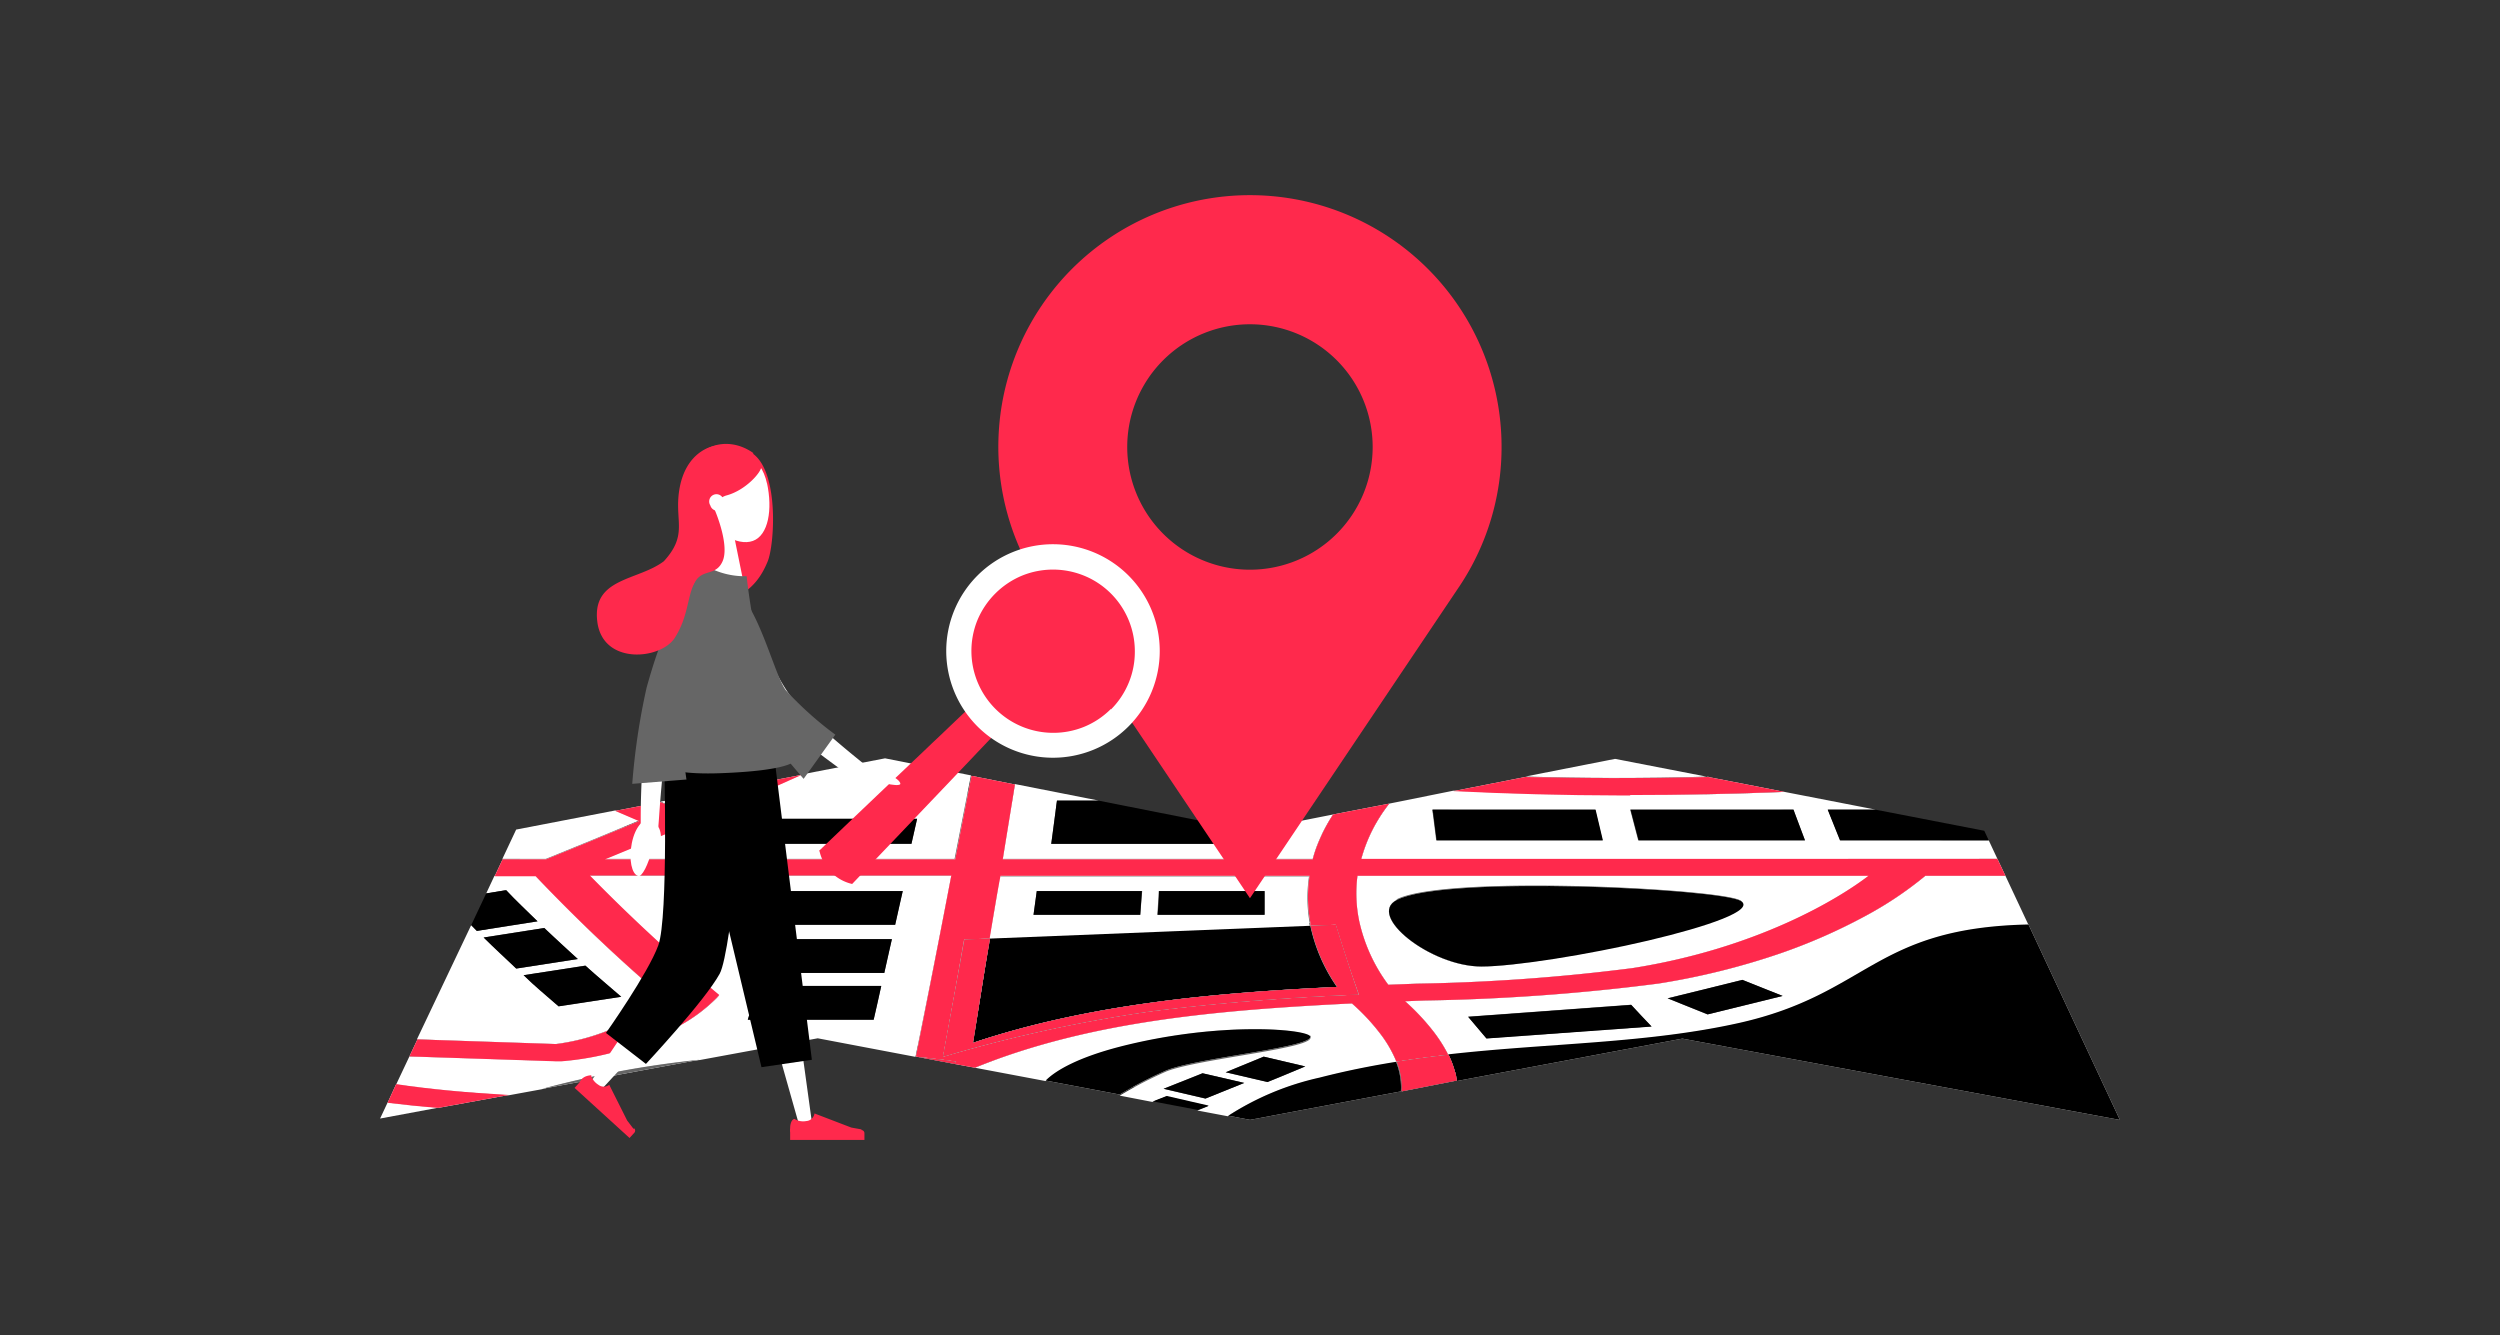 <svg id="Calque_1" data-name="Calque 1" xmlns="http://www.w3.org/2000/svg" xmlns:xlink="http://www.w3.org/1999/xlink" viewBox="0 0 230.21 122.97"><rect x="0" y="0" width="230.21" height="122.97" fill="#333333" stroke="none"/><defs><style>.cls-1{fill:none;}.cls-2{fill:#666;}.cls-3{clip-path:url(#clip-path);}.cls-4{fill:#fff;}.cls-5{fill:#ff294c;}.cls-6{fill:#75d1f2;}</style><clipPath id="clip-path"><rect class="cls-1" x="35" y="18" width="160.21" height="86.97"/></clipPath></defs><title>map</title><polygon class="cls-2" points="75.31 94.61 115.11 102.14 154.92 94.67 192.96 101.74 181.82 78 148.72 71.55 115.11 78.16 81.5 71.5 48.43 77.89 37.25 101.63 75.31 94.61"/><g class="cls-3"><path class="cls-4" d="M64.66,73.08l-3.83.74,1.06.46,2.77-1.2"/><path class="cls-4" d="M58.84,75.57l-2.19-.94-9.12,1.76-1.27,2.7h4q4.38-1.77,8.56-3.52"/><path class="cls-4" d="M87.9,79.09l1.51-7.69L81.5,69.83l-7.67,1.48q-8.61,3.89-18.11,7.78ZM84.45,75.4c-.17.76-.34,1.53-.52,2.3H69.1l.78-2.3Z"/><path class="cls-4" d="M120.88,79.09c.09-.33.19-.66.31-1A15.28,15.28,0,0,1,122.76,75l-6.38,1.26c0,.48,0,1,0,1.46H96.8c.18-1.33.35-2.65.53-4h3.84L93.46,72.2c-.37,2.29-.75,4.59-1.12,6.89Z"/><path class="cls-4" d="M183.93,79.09l-.8-1.71H169.46c-.38-.94-.76-1.88-1.13-2.82h4.42l-8.43-1.64c-4.76.19-9.52.29-14.22.29h-.85c-5.23,0-10.4-.15-15.42-.4L127.93,74a14.36,14.36,0,0,0-2.58,5.12Zm-18.78-4.53c.35.94.7,1.88,1.06,2.82H150.85c-.25-.94-.49-1.88-.74-2.82ZM147.6,77.38H132.25l-.36-2.82h15c.22.94.45,1.88.67,2.82"/><path class="cls-4" d="M35,103l5.36-1c-1.64-.13-3.2-.29-4.67-.47Z"/><path class="cls-4" d="M58.41,93.74a15.7,15.7,0,0,0,2.67-1.91A151.83,151.83,0,0,1,49.31,80.65H45.53l-.76,1.62,1.84-.3c.93,1,1.9,1.92,2.89,2.87l-5.59.88-.52-.53-5,10.52,12.78.43a19.55,19.55,0,0,0,7.19-2.4M44.53,86.33l5.6-.88c1,1,2,1.91,3.09,2.86l-5.67.88c-1-1-2-1.91-3-2.86m9.37,2.59c1.07,1,2.17,1.91,3.3,2.86l-5.77.88c-1.1-1-2.18-1.91-3.22-2.86l5.69-.88"/><path class="cls-4" d="M128.59,97.77a11.22,11.22,0,0,0-1.33-2.37,19.07,19.07,0,0,0-2.77-3C112.34,93,100.38,94,89.77,98.32l6.52,1.23c1-1,3.16-2.16,6.76-3.1,9-2.38,17-1.72,17.58-1,.84,1.06-10.1,2-13.19,3.2a36.37,36.37,0,0,0-4.33,2.24l3,.58,1.28-.5,3.87.89-1,.4,2.8.53a25.71,25.71,0,0,1,8.4-3.51c2.41-.62,4.76-1.09,7.08-1.46M111,101.16l-3.86-.9,3.59-1.43,3.84.89L111,101.16m5.71-1.53-3.85-.89,3.5-1.44,3.83.9c-1.15.48-2.31,1-3.48,1.43"/><path class="cls-4" d="M54.31,80.65a157.3,157.3,0,0,0,11.91,11l-.23.26a14.66,14.66,0,0,1-3.25,2.45,27,27,0,0,1-11,3.35l-.54,0L37.7,97.28l-1.22,2.58c3,.43,6.57.76,10.36,1l3.06-.56a92,92,0,0,1,14.55-2.69l10.85-2,9,1.71Q86,89,87.6,80.65ZM80.45,93.9H68.86c.31-1,.63-2.07.94-3.11H81.15c-.23,1-.46,2.08-.7,3.11m1-4.31H71.92l.9-3.11h9.31c-.24,1-.47,2.08-.7,3.11M70,85.16c.32-1,.65-2.07,1-3.11H83.13c-.24,1-.47,2.08-.7,3.11Z"/><path class="cls-4" d="M127.88,90.68l2.61-.1a179,179,0,0,0,19.85-1.43c11.46-1.81,19-6.37,21.75-8.5H125a12.75,12.75,0,0,0,.16,4.19,15.4,15.4,0,0,0,2.68,5.84m.75-7.86c4.44-2.3,29.77-1,31.67.09,1.34.84-2.94,2.35-8.52,3.65S139.38,89,136.41,89c-4.69,0-10.59-4.71-7.78-6.13"/><path class="cls-4" d="M120.6,85a13.23,13.23,0,0,1-.06-4.3H92.08c-.32,1.93-.63,3.86-1,5.78l29.53-1.18-.06-.3M105,84.24H95.17l.3-2.19h9.71L105,84.24m1.57,0c.05-.73.09-1.46.13-2.19h9.71c0,.73,0,1.46,0,2.19Z"/><path class="cls-4" d="M157.32,71.55l-8.6-1.67-8.28,1.63c5.1.15,10.77.19,16.88,0"/><path class="cls-4" d="M171.71,84.38a52.76,52.76,0,0,1-7.8,3.42,66.69,66.69,0,0,1-11.2,2.77,191.32,191.32,0,0,1-21.5,1.56l-1.82.07a21.28,21.28,0,0,1,2.66,2.85,13.43,13.43,0,0,1,1.31,2.08c9.25-1,18.29-1,26.81-2.9,11.92-2.68,12.37-8.76,26.62-9.06l-2.12-4.52h-7.38a33.53,33.53,0,0,1-5.58,3.73M136.88,95.62l-1.69-2,15-1.1c.62.67,1.25,1.33,1.88,2l-15.21,1.1m20.37-2.21-3.68-1.48q3.48-.84,6.88-1.7l3.71,1.48-6.91,1.7"/><path class="cls-4" d="M64.45,97.58a92,92,0,0,0-14.55,2.69Z"/><path class="cls-2" d="M64.45,97.58a92,92,0,0,0-14.55,2.69Z"/><path class="cls-4" d="M123.11,90.89a15.47,15.47,0,0,1-2.45-5.64h0L91.13,86.43c-.52,3.21-1,6.41-1.57,9.61,10.69-3.59,22.34-4.62,33.55-5.15"/><path d="M123.11,90.89a15.47,15.47,0,0,1-2.45-5.64h0L91.13,86.43c-.52,3.21-1,6.41-1.57,9.61,10.69-3.59,22.34-4.62,33.55-5.15"/><path class="cls-4" d="M128.59,97.77c-2.32.37-4.67.84-7.08,1.46a25.71,25.71,0,0,0-8.4,3.51l2,.38L129,100.5a6.31,6.31,0,0,0-.45-2.73"/><path d="M128.59,97.77c-2.32.37-4.67.84-7.08,1.46a25.71,25.71,0,0,0-8.4,3.51l2,.38L129,100.5a6.31,6.31,0,0,0-.45-2.73"/><path class="cls-4" d="M133.36,97.13a8.81,8.81,0,0,1,.61,1.63,5.49,5.49,0,0,1,.15.79l20.8-3.91,40.29,7.49-8.42-18c-14.25.3-14.7,6.37-26.62,9.06-8.52,1.91-17.56,1.85-26.81,2.9"/><path d="M133.36,97.13a8.81,8.81,0,0,1,.61,1.63,5.49,5.49,0,0,1,.15.79l20.8-3.91,40.29,7.49-8.42-18c-14.25.3-14.7,6.37-26.62,9.06-8.52,1.91-17.56,1.85-26.81,2.9"/><path d="M71,82.05c-.32,1-.65,2.08-1,3.11H82.43c.23-1,.46-2.07.7-3.11Z"/><path d="M68.86,93.9H80.45c.24-1,.47-2.07.7-3.11H69.8c-.31,1-.63,2.08-.94,3.11"/><path d="M71.92,89.59h9.51c.23-1,.46-2.07.7-3.11H72.82l-.9,3.11"/><path d="M83.93,77.7c.18-.77.35-1.54.52-2.3H69.88l-.78,2.3Z"/><path d="M96.8,77.7h19.59V76.24l-1.27.25-13.94-2.76H97.33c-.18,1.32-.35,2.64-.53,4"/><path d="M132.25,77.38H147.6c-.22-.94-.45-1.88-.67-2.82h-15l.36,2.82"/><path d="M166.21,77.38c-.36-.94-.71-1.88-1.06-2.82h-15c.25.94.49,1.88.74,2.82Z"/><path d="M169.46,77.38h13.67l-.41-.88-10-1.94h-4.42c.37.94.75,1.88,1.13,2.82"/><path d="M49.5,84.84c-1-1-2-1.91-2.89-2.87l-1.84.3-1.38,2.92.52.53,5.59-.88"/><path d="M50.13,85.45l-5.6.88c1,1,2,1.91,3,2.86l5.67-.88c-1.06-1-2.09-1.91-3.09-2.86"/><path d="M57.2,91.79c-1.13-1-2.23-1.91-3.3-2.87l-5.69.88c1,1,2.12,1.91,3.22,2.87l5.77-.88"/><path d="M95.17,84.24H105l.15-2.19H95.47l-.3,2.19"/><path d="M106.73,82.05c0,.73-.08,1.46-.13,2.19h9.86c0-.73,0-1.46,0-2.19Z"/><path class="cls-4" d="M120.63,95.4c-.57-.67-8.56-1.33-17.58,1-3.6.94-5.75,2.08-6.76,3.1l6.82,1.29a36.37,36.37,0,0,1,4.33-2.24c3.09-1.21,14-2.14,13.19-3.2"/><path d="M120.63,95.4c-.57-.67-8.56-1.33-17.58,1-3.6.94-5.75,2.08-6.76,3.1l6.82,1.29a36.37,36.37,0,0,1,4.33-2.24c3.09-1.21,14-2.14,13.19-3.2"/><path d="M107.44,100.92l-1.28.5,4.15.79,1-.4-3.87-.89"/><path d="M107.15,100.26l3.86.9,3.57-1.44-3.84-.89-3.59,1.43"/><path d="M112.87,98.74l3.84.9,3.49-1.44-3.83-.9-3.5,1.44"/><path d="M135.19,93.63l1.69,2,15.21-1.1c-.63-.66-1.26-1.32-1.88-2l-15,1.1"/><path d="M153.57,91.93l3.68,1.48,6.91-1.7-3.71-1.48q-3.4.85-6.88,1.7"/><path class="cls-4" d="M127.26,95.4a11.22,11.22,0,0,1,1.33,2.37c1.6-.25,3.19-.46,4.77-.64a13.43,13.43,0,0,0-1.31-2.08,20.68,20.68,0,0,0-2.66-2.85l1.82-.07a191.32,191.32,0,0,0,21.5-1.56,66.69,66.69,0,0,0,11.2-2.77,52.3,52.3,0,0,0,7.8-3.42,33.53,33.53,0,0,0,5.58-3.73h7.38l-.74-1.56H125.35A14.36,14.36,0,0,1,127.93,74l-5.17,1a15.28,15.28,0,0,0-1.57,3.13c-.12.32-.22.65-.31,1H92.34c.37-2.3.75-4.6,1.12-6.89l-4-.8-1.5,7.69H55.72q9.5-3.9,18.11-7.78l-9.16,1.77-2.78,1.2-1.06-.46-4.18.81,2.19.94q-4.19,1.75-8.56,3.52h-4l-.73,1.56h3.78A155.63,155.63,0,0,0,61.08,91.83a15.7,15.7,0,0,1-2.67,1.91,19.55,19.55,0,0,1-7.19,2.4l-12.78-.43-.74,1.57,13.47.45.54,0a27,27,0,0,0,11-3.35A15,15,0,0,0,66,91.88c.08-.09.16-.17.23-.26a159.41,159.41,0,0,1-11.91-11H87.6Q86,89,84.34,97.29l.3.06c.39,0,.75.07,1.07.11,1.51.16,2.33.3,2.33.3l-.15.21,1.88.35C100.38,94,112.34,93,124.49,92.4a19.07,19.07,0,0,1,2.77,3M125,80.65h47.05c-2.78,2.13-10.29,6.69-21.75,8.5a178.86,178.86,0,0,1-19.85,1.43l-2.61.1a15.26,15.26,0,0,1-2.67-5.84,12.47,12.47,0,0,1-.17-4.19M86.84,97.3q1-5.39,1.94-10.77l2.35-.1c.32-1.93.63-3.85,1-5.78h28.46a13,13,0,0,0,.07,4.3c0,.1,0,.2,0,.3l2.3-.09q1,3.21,2.17,6.42s-9.65.31-19.25,1.56a134.78,134.78,0,0,0-19,4.16"/><path class="cls-5" d="M127.26,95.4a11.22,11.22,0,0,1,1.33,2.37c1.6-.25,3.19-.46,4.77-.64a13.43,13.43,0,0,0-1.31-2.08,20.68,20.68,0,0,0-2.66-2.85l1.82-.07a191.32,191.32,0,0,0,21.5-1.56,66.69,66.69,0,0,0,11.2-2.77,52.3,52.3,0,0,0,7.8-3.42,33.53,33.53,0,0,0,5.58-3.73h7.38l-.74-1.56H125.35A14.36,14.36,0,0,1,127.93,74l-5.17,1a15.28,15.28,0,0,0-1.57,3.13c-.12.32-.22.65-.31,1H92.34c.37-2.3.75-4.6,1.12-6.89l-4-.8-1.5,7.69H55.72q9.5-3.9,18.11-7.78l-9.16,1.77-2.78,1.2-1.06-.46-4.18.81,2.19.94q-4.19,1.75-8.56,3.52h-4l-.73,1.56h3.78A155.63,155.63,0,0,0,61.08,91.83a15.7,15.7,0,0,1-2.67,1.91,19.55,19.55,0,0,1-7.19,2.4l-12.78-.43-.74,1.57,13.47.45.54,0a27,27,0,0,0,11-3.35A15,15,0,0,0,66,91.88c.08-.09.16-.17.23-.26a159.41,159.41,0,0,1-11.91-11H87.6Q86,89,84.34,97.29l.3.06c.39,0,.75.07,1.07.11,1.51.16,2.33.3,2.33.3l-.15.21,1.88.35C100.38,94,112.34,93,124.49,92.4a19.07,19.07,0,0,1,2.77,3M125,80.65h47.05c-2.78,2.13-10.29,6.69-21.75,8.5a178.86,178.86,0,0,1-19.85,1.43l-2.61.1a15.26,15.26,0,0,1-2.67-5.84,12.47,12.47,0,0,1-.17-4.19M86.84,97.3q1-5.39,1.94-10.77l2.35-.1c.32-1.93.63-3.85,1-5.78h28.46a13,13,0,0,0,.07,4.3c0,.1,0,.2,0,.3l2.3-.09q1,3.21,2.17,6.42s-9.65.31-19.25,1.56a134.78,134.78,0,0,0-19,4.16"/><path class="cls-4" d="M150.1,73.21c4.7,0,9.46-.1,14.22-.29l-7-1.37c-6.11.15-11.78.11-16.88,0l-6.61,1.3c5,.25,10.18.39,15.42.4h.85"/><path class="cls-5" d="M150.1,73.21c4.7,0,9.46-.1,14.22-.29l-7-1.37c-6.11.15-11.78.11-16.88,0l-6.61,1.3c5,.25,10.18.39,15.42.4h.85"/><path class="cls-4" d="M35.69,101.55c1.47.18,3,.34,4.67.47l6.48-1.19c-3.79-.21-7.33-.54-10.36-1Z"/><path class="cls-5" d="M35.69,101.55c1.47.18,3,.34,4.67.47l6.48-1.19c-3.79-.21-7.33-.54-10.36-1Z"/><path class="cls-4" d="M85.71,97.46l-1.08-.11,3.26.62.15-.2s-.82-.15-2.33-.31"/><path class="cls-2" d="M85.71,97.46l-1.08-.11,3.26.62.15-.2s-.82-.15-2.33-.31"/><path class="cls-5" d="M85.71,97.46l-1.08-.11,3.26.62.15-.2s-.82-.15-2.33-.31"/><path class="cls-4" d="M123,85.16l-2.3.09h0a15.49,15.49,0,0,0,2.45,5.63c-11.21.53-22.86,1.56-33.55,5.15.52-3.2,1-6.4,1.57-9.61l-2.35.1L86.84,97.3a134.78,134.78,0,0,1,19-4.16c9.6-1.25,19.23-1.56,19.25-1.55Q124,88.37,123,85.16"/><path class="cls-2" d="M123,85.16l-2.3.09h0a15.49,15.49,0,0,0,2.45,5.63c-11.21.53-22.86,1.56-33.55,5.15.52-3.2,1-6.4,1.57-9.61l-2.35.1L86.84,97.3a134.78,134.78,0,0,1,19-4.16c9.6-1.25,19.23-1.56,19.25-1.55Q124,88.37,123,85.16"/><path class="cls-5" d="M123,85.16l-2.3.09h0a15.49,15.49,0,0,0,2.45,5.63c-11.21.53-22.86,1.56-33.55,5.15.52-3.2,1-6.4,1.57-9.61l-2.35.1L86.84,97.3a134.78,134.78,0,0,1,19-4.16c9.6-1.25,19.23-1.56,19.25-1.55Q124,88.37,123,85.16"/><path class="cls-4" d="M134,98.76a8.81,8.81,0,0,0-.61-1.63c-1.58.18-3.17.39-4.77.64a6.17,6.17,0,0,1,.45,2.73l5.08-1a5.76,5.76,0,0,0-.15-.79"/><path class="cls-2" d="M134,98.76a8.81,8.81,0,0,0-.61-1.63c-1.58.18-3.17.39-4.77.64a6.17,6.17,0,0,1,.45,2.73l5.08-1a5.76,5.76,0,0,0-.15-.79"/><path class="cls-5" d="M134,98.76a8.81,8.81,0,0,0-.61-1.63c-1.58.18-3.17.39-4.77.64a6.17,6.17,0,0,1,.45,2.73l5.08-1a5.76,5.76,0,0,0-.15-.79"/><path class="cls-4" d="M136.41,89c3,0,9.82-1.08,15.37-2.39s9.86-2.81,8.52-3.65c-1.9-1.12-27.23-2.39-31.67-.09-2.81,1.42,3.09,6.12,7.78,6.13"/><path d="M136.41,89c3,0,9.82-1.08,15.37-2.39s9.86-2.81,8.52-3.65c-1.9-1.12-27.23-2.39-31.67-.09-2.81,1.42,3.09,6.12,7.78,6.13"/><path class="cls-5" d="M138.27,41.16A23.17,23.17,0,1,0,95.76,53.9L115.1,82.71,134.45,53.9a23.05,23.05,0,0,0,3.82-12.74M115.1,52.46a11.3,11.3,0,1,1,11.3-11.3,11.3,11.3,0,0,1-11.3,11.3"/><path class="cls-4" d="M60.39,78.66c.24,0,.49-.64.48-1.47s-.3-1.26-.55-1.26c-.54,0-.3,2.77.07,2.73"/><path class="cls-5" d="M69.4,41.74c-2.54-1.82-5.6-.58-6,2.06-.53,3.41.14,6.17-.71,8.43a17,17,0,0,0-1,7c3.47-4.73,7.06-2.77,9-7.53.63-1.53,1.07-8.18-1.37-9.93"/><polygon class="cls-4" points="68.39 53.26 65.35 53.26 65.35 47.44 67.21 47.44 68.39 53.26"/><path class="cls-4" d="M70.63,44.5c.52,2.39.14,4.79-1.3,5.31s-3.7-.8-4.77-3.16-.58-4.34,1.42-5,4.09.27,4.65,2.88"/><polygon class="cls-4" points="74.66 102.6 72.62 87.81 70.47 73.04 70.08 70.36 64.45 71.58 65.2 74.17 69.32 88.51 73.38 102.87 73.56 103.5 74.75 103.25 74.66 102.6"/><path class="cls-4" d="M62.32,70.36l-.1,2.7-.54,15.7L54.82,99l-.37.55.95.75.45-.48,8.76-9.49a1.21,1.21,0,0,0,.31-.63l0-.23L67.59,73.6,68,70.93Z"/><polygon points="63.35 69.87 71.32 69.87 74.76 97.59 70.12 98.27 63.35 69.87"/><path d="M61.16,69.87h7.66s-1.4,17.72-2.55,19.8c-1.37,2.5-6.79,8.3-6.79,8.3L55.8,95.12s3.88-5.49,4.82-8.07.54-17.18.54-17.18"/><path class="cls-4" d="M68.57,55.41c.58,1.51,1.23,3.05,1.92,4.53.34.74.7,1.47,1.08,2.18a19.7,19.7,0,0,0,1.23,2,15.17,15.17,0,0,0,1.56,1.72c.59.57,1.19,1.12,1.81,1.67,1.24,1.09,2.52,2.15,3.82,3.18l.62.49-.91,1.25L79,72c-1.38-1-2.74-2-4.07-3q-1-.78-2-1.62c-.32-.28-.64-.58-1-.88-.16-.16-.32-.3-.48-.48s-.32-.35-.47-.53a21.3,21.3,0,0,1-1.49-2.2c-.45-.74-.87-1.49-1.27-2.24-.8-1.52-1.53-3-2.23-4.6l-.55-1.23,2.54-1Z"/><path class="cls-2" d="M76.92,67.65,74,71.72s-3.75-4.32-5.63-7.06C66,61.22,62.72,55.84,65.44,54.1,69,51.84,71,61.73,72.36,63.56a31.9,31.9,0,0,0,4.56,4.09"/><path class="cls-6" d="M65.28,52.76s1.64,1.44,3.28.48a65.72,65.72,0,0,0,1.29,8.43c.73,2.44,2.63,8.65,2.63,8.65l-11.65.2c-.32-5.46,1.74-11.67,4.45-17.76"/><path class="cls-4" d="M66.07,57c-.83,1.39-1.63,2.85-2.37,4.3-.36.72-.72,1.46-1,2.19a19.24,19.24,0,0,0-.83,2.2,5.18,5.18,0,0,0-.14.53l-.11.58c-.07.4-.14.8-.2,1.2-.12.81-.22,1.62-.31,2.44-.18,1.64-.32,3.29-.43,4.94l-.06.79L59,76.13v-.8c0-1.68.07-3.35.16-5,0-.84.1-1.68.17-2.53,0-.42.09-.85.14-1.28l.09-.64c0-.24.09-.47.14-.69a21.2,21.2,0,0,1,.8-2.52c.31-.81.64-1.59,1-2.37.69-1.55,1.42-3.06,2.22-4.57l.62-1.19,2.39,1.35Z"/><path class="cls-2" d="M64.87,52.07s-5.69,8.51-4.53,17.59c0,0-.49,1.78,6,1.54s6.83-1.14,6.83-1.14a62.48,62.48,0,0,1-4.42-17,7.22,7.22,0,0,1-3.84-1"/><path class="cls-2" d="M63.22,71.78l-5,.4a62,62,0,0,1,1.32-8.85c1.11-4,3.1-10,6.18-9,4,1.26-2.24,9.16-2.76,11.38-.43,1.8.26,6.12.26,6.12"/><path class="cls-4" d="M58.72,80.64c-.52-.16-.85-1.45-.54-3s1.12-2.31,1.66-2.19c1.21.26-.31,5.48-1.12,5.24"/><path class="cls-4" d="M84.27,74.38c-.31.45-1.64.36-3.07-.42s-1.84-1.77-1.57-2.25c.62-1.08,5.12,2,4.64,2.67"/><path class="cls-5" d="M79.33,104l-.94-.17L75,102.53v0a.81.81,0,0,1-.75.7,1.56,1.56,0,0,1-1-.14s-.06-.05-.08-.05c-.23,0-.41.38-.41.84a1.86,1.86,0,0,0,0,.42V105H79.6v-.65a.29.29,0,0,0-.27-.29"/><path class="cls-5" d="M58.33,103.94l-.58-.76L56.1,99.89l0,0a.81.81,0,0,1-1,0,1.61,1.61,0,0,1-.65-.78s0-.08,0-.09-.56,0-.87.34a1.77,1.77,0,0,0-.24.34l-.43.48,5.06,4.61.44-.48a.3.3,0,0,0,0-.4"/><path class="cls-5" d="M66.67,41a3.35,3.35,0,0,0-1.75.37c-.94.49-2.19,1.66-2.44,4.31-.23,2.48.76,3.69-1.35,6-2.38,1.81-6.62,1.5-6.13,5.55s5.86,3.52,7.14,1.5,1.13-3.83,1.84-5.11,1.94-.53,2.56-1.94-.53-4.3-.76-4.81a1.56,1.56,0,0,1,1.16-1.26c1.73-.48,3.17-2.12,3.17-2.65s-1.59-2-3.44-2"/><path class="cls-4" d="M66.62,46a.67.67,0,1,1-1.21.54A.67.67,0,1,1,66.62,46"/><path class="cls-5" d="M88.42,58.45c0,.19-.06.38-.08.57a8.68,8.68,0,0,0,17.06,3,5.41,5.41,0,0,0,.12-.55,8.84,8.84,0,0,0,.11-2.23c0-.32-.07-.63-.13-1a8.84,8.84,0,0,0-.47-1.57,8.69,8.69,0,0,0-13-3.87,8.74,8.74,0,0,0-2.46,2.63q-.24.41-.45.84a9.09,9.09,0,0,0-.66,2.13"/><path class="cls-5" d="M75.47,78.4a4,4,0,0,0,3,3l9.13-9.58.88-.93.64-.67.88-.93,1.8-1.89-2.38-2.38-1.89,1.8-.93.89-.67.63-.93.89q-4.85,4.59-9.58,9.12"/><path class="cls-4" d="M103.92,53a9.83,9.83,0,1,0,0,13.89,9.83,9.83,0,0,0,0-13.89M102.3,65.28a7.49,7.49,0,0,1-2.5,1.66A7.54,7.54,0,0,1,90,57.12,7.63,7.63,0,0,1,94.13,53a7.58,7.58,0,0,1,5.67,0,7.52,7.52,0,0,1,4.7,7,7.44,7.44,0,0,1-.55,2.84,7.52,7.52,0,0,1-1.65,2.49"/><path class="cls-4" d="M82.91,72.18c0-.23-.46-.65-1.25-.9s-1.3-.1-1.37.13c-.17.52,2.54,1.14,2.62.77"/></g></svg>